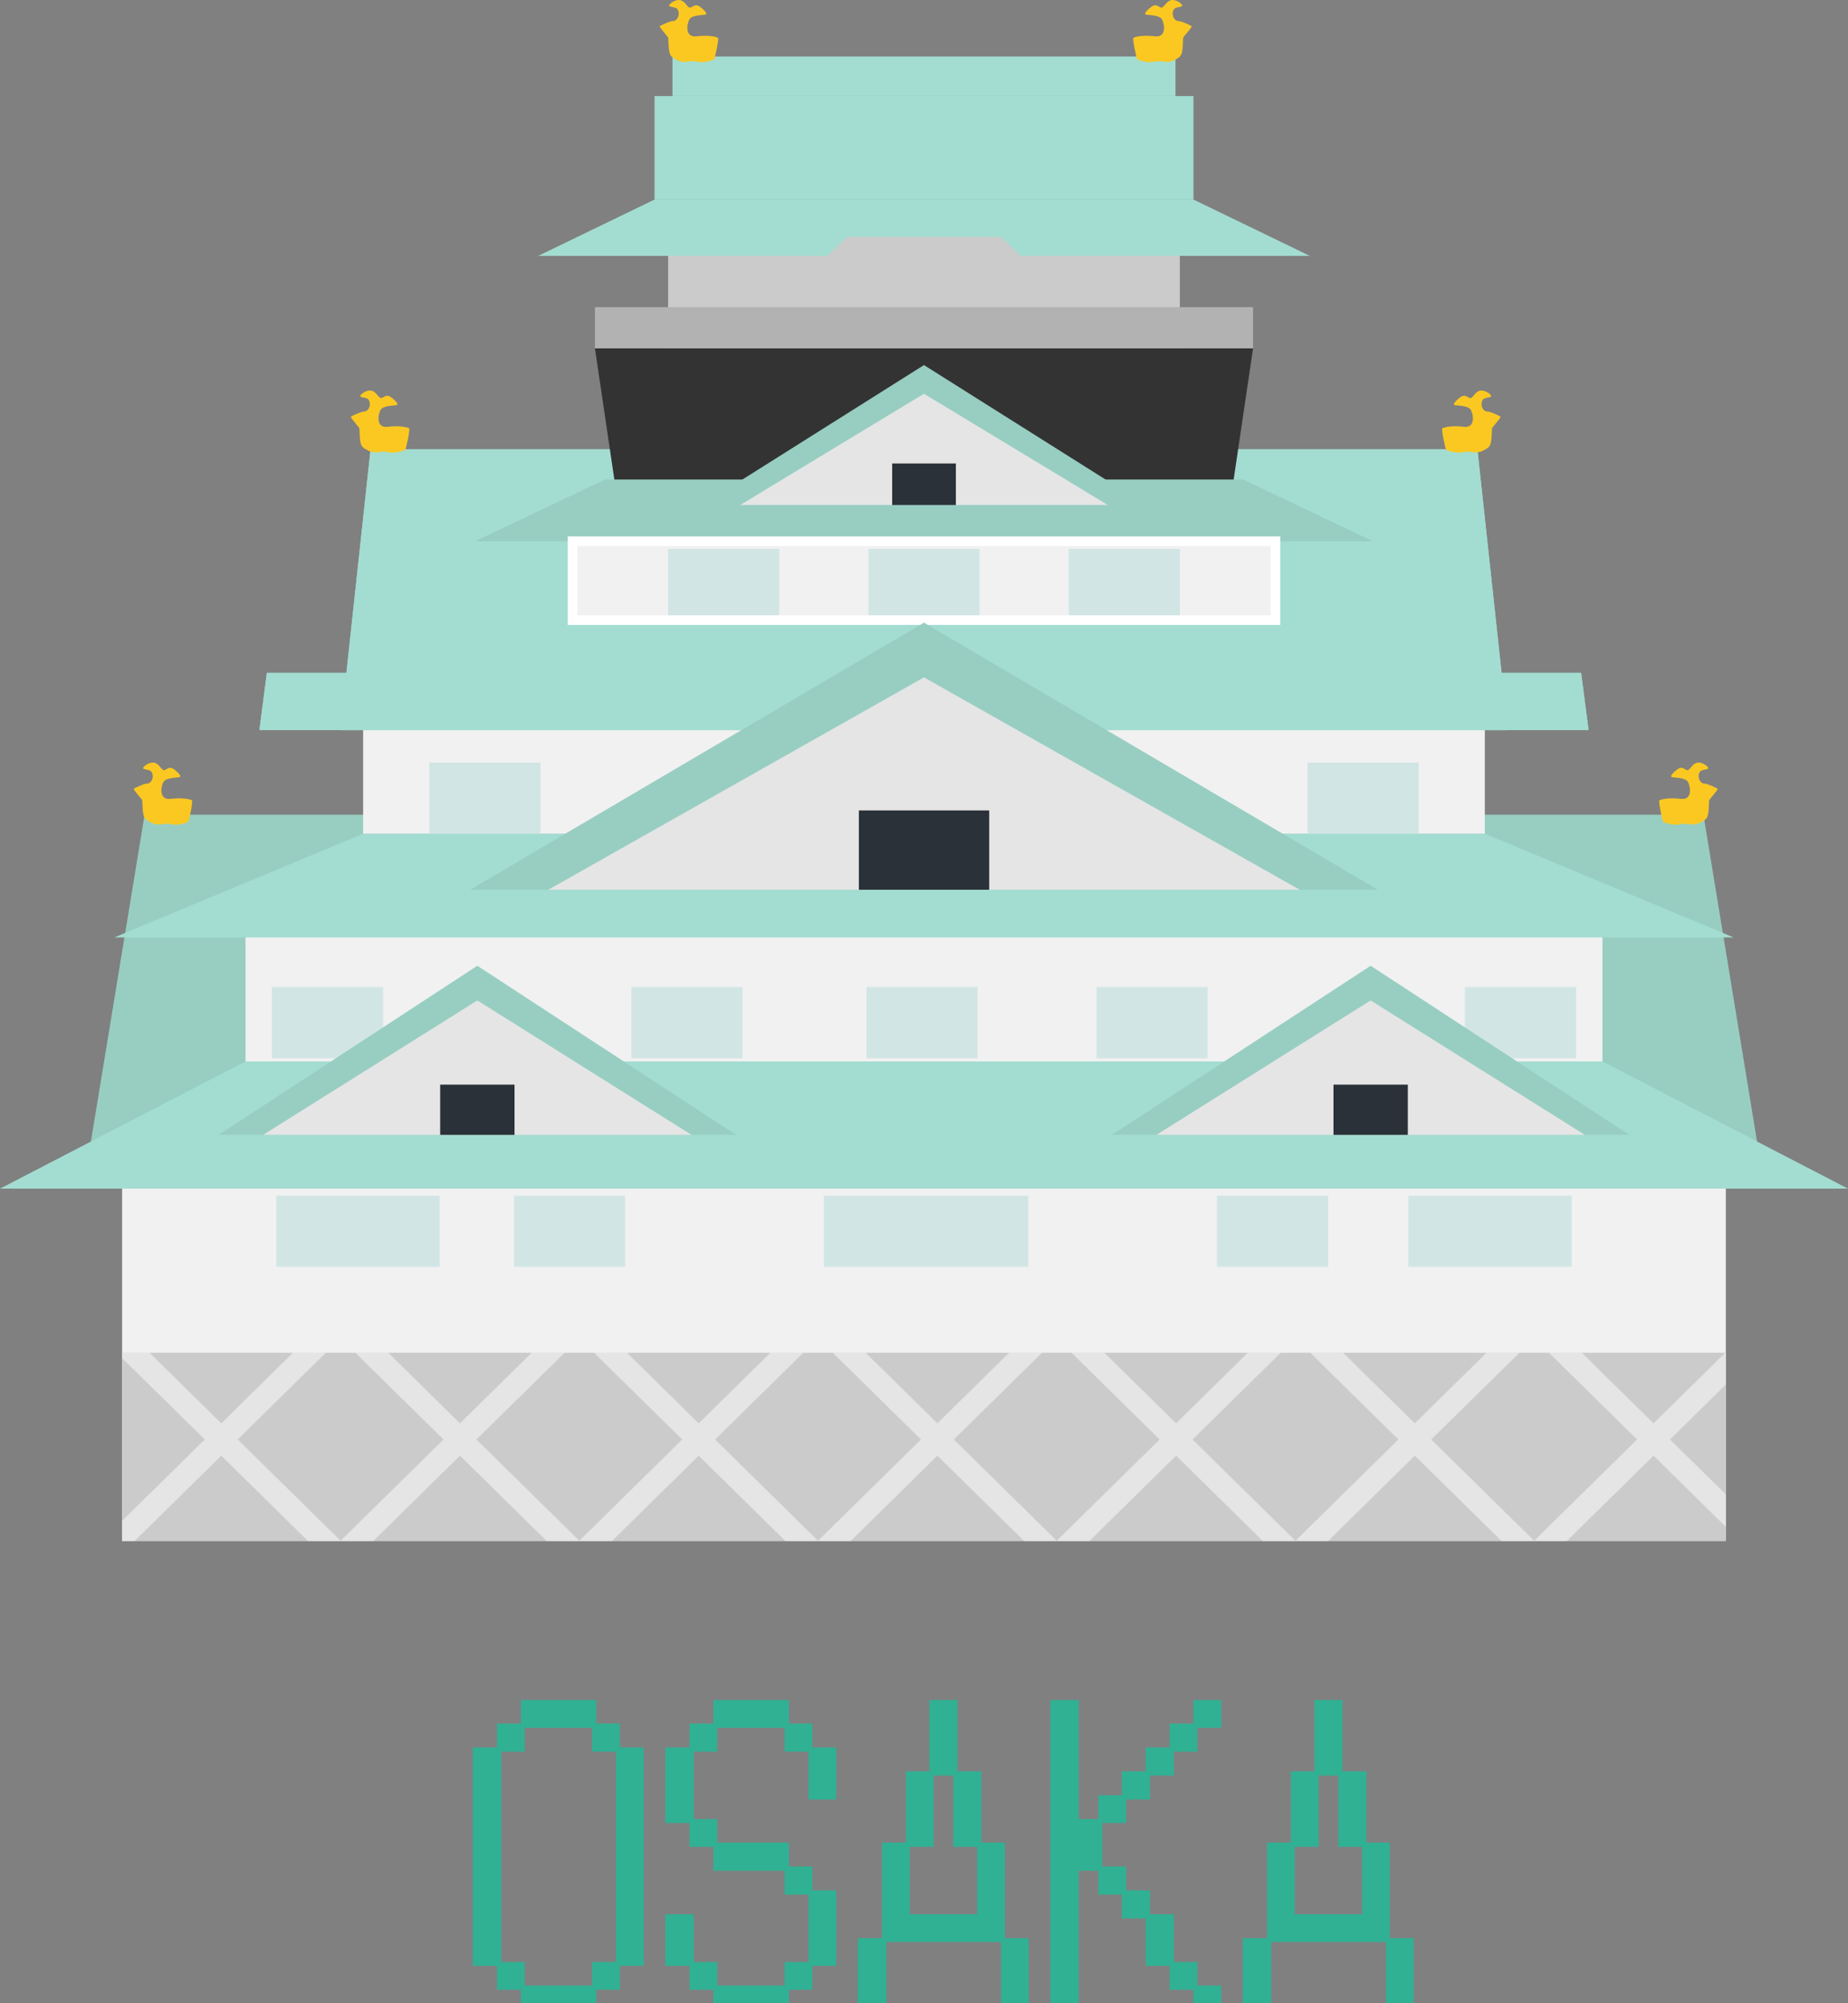 <svg width="48" height="52" viewBox="0 0 48 52" fill="none" xmlns="http://www.w3.org/2000/svg">
<rect x="0" y="0" width="48" height="52" fill="#808080" stroke="none"/>
<g clip-path="url(#clip0_2039_675)">
<path d="M3.756 21.148H44.245L45.776 30.474H2.223L3.756 21.148Z" fill="#98CEC2"/>
<path d="M44.827 30.227H3.172V40H44.827V30.227Z" fill="#F1F1F1"/>
<path d="M41.622 23.822H6.377V27.553H41.622V23.822Z" fill="#F1F1F1"/>
<path d="M48 30.855H0L6.377 27.553H41.622L48 30.855Z" fill="#A3DDD1"/>
<path d="M38.567 18.605H9.432V21.643H38.567V18.605Z" fill="#F1F1F1"/>
<path d="M38.568 21.643H9.432L2.97 24.334H45.029L38.568 21.643Z" fill="#A3DDD1"/>
<path d="M44.827 35.114H3.172V40H44.827V35.114Z" fill="#CBCBCB"/>
<path d="M19.284 25.621H16.398V27.47H19.284V25.621Z" fill="#D2E5E5"/>
<path d="M25.392 25.621H22.506V27.47H25.392V25.621Z" fill="#D2E5E5"/>
<path d="M31.367 25.621H28.481V27.47H31.367V25.621Z" fill="#D2E5E5"/>
<path d="M40.935 25.621H38.048V27.47H40.935V25.621Z" fill="#D2E5E5"/>
<path d="M9.952 25.621H7.065V27.47H9.952V25.621Z" fill="#D2E5E5"/>
<path d="M14.039 19.794H11.152V21.643H14.039V19.794Z" fill="#D2E5E5"/>
<path d="M36.848 19.794H33.961V21.643H36.848V19.794Z" fill="#D2E5E5"/>
<path d="M11.421 31.036H7.175V32.885H11.421V31.036Z" fill="#D2E5E5"/>
<path d="M40.825 31.036H36.579V32.885H40.825V31.036Z" fill="#D2E5E5"/>
<path d="M26.71 31.036H21.399V32.885H26.71V31.036Z" fill="#D2E5E5"/>
<path d="M16.238 31.036H13.351V32.885H16.238V31.036Z" fill="#D2E5E5"/>
<path d="M34.498 31.036H31.611V32.885H34.498V31.036Z" fill="#D2E5E5"/>
<path d="M5.677 29.459H19.12L12.398 25.069L5.677 29.459Z" fill="#98CEC2"/>
<path d="M6.835 29.459H17.962L12.398 25.969L6.835 29.459Z" fill="#E5E5E5"/>
<path d="M13.364 28.155H11.433V29.459H13.364V28.155Z" fill="#2A3138"/>
<path d="M28.88 29.459H42.322L35.601 25.069L28.88 29.459Z" fill="#98CEC2"/>
<path d="M30.038 29.459H41.165L35.601 25.969L30.038 29.459Z" fill="#E5E5E5"/>
<path d="M36.567 28.155H34.636V29.459H36.567V28.155Z" fill="#2A3138"/>
<path d="M33.13 14.05H14.87V16.097H33.13V14.05Z" stroke="white" stroke-width="0.25" stroke-miterlimit="10"/>
<path d="M9.625 11.665H38.374L39.163 18.952H8.837L9.625 11.665Z" fill="#A3DDD1"/>
<path d="M6.931 17.467H41.068L41.262 18.952H6.738L6.931 17.467Z" fill="#A3DDD1"/>
<path d="M9.625 11.665H38.374L39.163 18.952H8.837L9.625 11.665Z" fill="#A3DDD1"/>
<path d="M6.931 17.467H41.068L41.262 18.952H6.738L6.931 17.467Z" fill="#A3DDD1"/>
<path d="M33.13 14.05H14.87V16.097H33.13V14.05Z" fill="#F1F1F1"/>
<path d="M35.664 14.05H12.336L15.709 12.448H32.291L35.664 14.05Z" fill="#98CEC2"/>
<path d="M20.24 14.248H17.354V16.097H20.24V14.248Z" fill="#D2E5E5"/>
<path d="M25.443 14.248H22.557V16.097H25.443V14.248Z" fill="#D2E5E5"/>
<path d="M30.646 14.248H27.76V16.097H30.646V14.248Z" fill="#D2E5E5"/>
<path d="M33.13 14.05H14.87V16.097H33.13V14.05Z" stroke="white" stroke-width="0.25" stroke-miterlimit="10"/>
<path d="M30.999 2.494H17.001V5.18H30.999V2.494Z" fill="#A3DDD1"/>
<path d="M30.532 1.467H17.467V2.494H30.532V1.467Z" fill="#A3DDD1"/>
<path d="M30.645 5.713H17.354V9.043H30.645V5.713Z" fill="#CBCBCB"/>
<path d="M32.546 7.974H15.453V9.043H32.546V7.974Z" fill="#B2B2B2"/>
<path d="M25.996 6.146L26.51 6.642H34.02L30.999 5.18H17.001L13.98 6.642H21.49L22.004 6.146H25.996Z" fill="#A3DDD1"/>
<path d="M32.547 9.043H15.453L15.957 12.448H32.043L32.547 9.043Z" fill="#333333"/>
<path d="M18.235 13.108H29.765L23.999 9.477L18.235 13.108Z" fill="#98CEC2"/>
<path d="M19.228 13.108H28.772L23.999 10.221L19.228 13.108Z" fill="#E5E5E5"/>
<path d="M24.828 12.031H23.173V13.109H24.828V12.031Z" fill="#2A3138"/>
<path d="M18.649 0.983C18.679 1.003 18.572 1.506 18.55 1.537C18.527 1.567 18.294 1.619 18.221 1.615C18.148 1.611 18.008 1.584 17.977 1.584C17.946 1.584 17.756 1.644 17.601 1.567C17.447 1.49 17.407 1.455 17.383 1.336C17.36 1.217 17.363 1.019 17.357 0.983C17.351 0.948 17.116 0.706 17.138 0.681C17.161 0.655 17.426 0.544 17.457 0.549C17.488 0.553 17.556 0.538 17.594 0.476C17.631 0.415 17.65 0.324 17.599 0.244C17.548 0.163 17.343 0.197 17.385 0.129C17.426 0.06 17.584 -0.029 17.69 0.01C17.795 0.049 17.824 0.142 17.895 0.19C17.966 0.238 18.031 0.059 18.188 0.18C18.344 0.301 18.363 0.361 18.331 0.377C18.298 0.393 17.988 0.384 17.915 0.492C17.841 0.6 17.774 0.981 18.09 0.943C18.407 0.905 18.605 0.954 18.651 0.983H18.649Z" fill="#FBC821"/>
<path d="M10.627 11.12C10.657 11.139 10.55 11.643 10.527 11.673C10.505 11.704 10.272 11.755 10.198 11.751C10.125 11.748 9.986 11.721 9.955 11.721C9.923 11.721 9.733 11.781 9.579 11.704C9.424 11.627 9.384 11.591 9.361 11.472C9.337 11.354 9.341 11.155 9.335 11.12C9.328 11.084 9.093 10.843 9.116 10.817C9.138 10.791 9.403 10.68 9.434 10.685C9.465 10.69 9.534 10.674 9.571 10.613C9.608 10.552 9.627 10.461 9.576 10.38C9.525 10.299 9.321 10.334 9.362 10.265C9.403 10.197 9.561 10.107 9.667 10.146C9.773 10.185 9.801 10.278 9.872 10.326C9.943 10.374 10.008 10.195 10.165 10.316C10.322 10.438 10.34 10.498 10.308 10.514C10.276 10.53 9.966 10.521 9.892 10.629C9.819 10.736 9.752 11.117 10.068 11.079C10.384 11.041 10.582 11.09 10.628 11.12H10.627Z" fill="#FBC821"/>
<path d="M4.988 20.777C5.018 20.797 4.911 21.3 4.888 21.331C4.866 21.361 4.633 21.413 4.56 21.409C4.486 21.406 4.347 21.379 4.316 21.379C4.285 21.379 4.094 21.439 3.94 21.361C3.785 21.284 3.746 21.249 3.722 21.13C3.698 21.011 3.702 20.813 3.696 20.777C3.69 20.742 3.454 20.501 3.477 20.475C3.499 20.449 3.764 20.338 3.795 20.343C3.826 20.348 3.895 20.332 3.932 20.271C3.97 20.209 3.988 20.119 3.937 20.038C3.886 19.957 3.682 19.991 3.723 19.923C3.764 19.854 3.922 19.765 4.028 19.804C4.134 19.843 4.163 19.936 4.234 19.984C4.304 20.032 4.369 19.853 4.526 19.974C4.683 20.096 4.702 20.155 4.669 20.171C4.637 20.187 4.327 20.179 4.253 20.287C4.18 20.394 4.113 20.775 4.429 20.737C4.745 20.699 4.943 20.748 4.989 20.777H4.988Z" fill="#FBC821"/>
<path d="M29.439 0.983C29.409 1.003 29.516 1.506 29.539 1.537C29.561 1.567 29.794 1.619 29.867 1.615C29.941 1.611 30.08 1.584 30.111 1.584C30.142 1.584 30.333 1.644 30.487 1.567C30.642 1.49 30.681 1.455 30.705 1.336C30.729 1.217 30.725 1.019 30.731 0.983C30.737 0.948 30.973 0.706 30.95 0.681C30.928 0.655 30.663 0.544 30.632 0.549C30.601 0.553 30.532 0.538 30.495 0.476C30.457 0.415 30.439 0.324 30.49 0.244C30.541 0.163 30.745 0.197 30.704 0.129C30.663 0.06 30.505 -0.029 30.399 0.01C30.293 0.049 30.264 0.142 30.193 0.19C30.122 0.238 30.058 0.059 29.901 0.18C29.744 0.301 29.725 0.361 29.758 0.377C29.79 0.393 30.1 0.384 30.174 0.492C30.247 0.6 30.314 0.981 29.998 0.943C29.682 0.905 29.484 0.954 29.438 0.983H29.439Z" fill="#FBC821"/>
<path d="M37.462 11.12C37.432 11.139 37.539 11.643 37.561 11.673C37.584 11.704 37.816 11.755 37.89 11.751C37.963 11.748 38.103 11.721 38.134 11.721C38.165 11.721 38.355 11.781 38.51 11.704C38.664 11.627 38.704 11.591 38.728 11.472C38.751 11.354 38.748 11.155 38.754 11.12C38.76 11.084 38.995 10.843 38.973 10.817C38.95 10.791 38.685 10.68 38.654 10.685C38.623 10.69 38.555 10.674 38.517 10.613C38.48 10.552 38.461 10.461 38.512 10.38C38.563 10.299 38.767 10.334 38.726 10.265C38.685 10.197 38.527 10.107 38.421 10.146C38.316 10.185 38.287 10.278 38.216 10.326C38.145 10.374 38.08 10.195 37.923 10.316C37.767 10.438 37.748 10.498 37.78 10.514C37.813 10.53 38.123 10.521 38.196 10.629C38.27 10.736 38.337 11.117 38.021 11.079C37.704 11.041 37.507 11.09 37.46 11.12H37.462Z" fill="#FBC821"/>
<path d="M43.1 20.777C43.071 20.797 43.178 21.3 43.2 21.331C43.222 21.361 43.455 21.413 43.529 21.409C43.602 21.406 43.742 21.379 43.773 21.379C43.804 21.379 43.994 21.439 44.149 21.361C44.303 21.284 44.343 21.249 44.367 21.13C44.39 21.011 44.386 20.813 44.393 20.777C44.399 20.742 44.634 20.501 44.612 20.475C44.589 20.449 44.324 20.338 44.293 20.343C44.262 20.348 44.194 20.332 44.156 20.271C44.119 20.209 44.1 20.119 44.151 20.038C44.202 19.957 44.406 19.991 44.365 19.923C44.324 19.854 44.166 19.765 44.06 19.804C43.955 19.843 43.926 19.936 43.855 19.984C43.784 20.032 43.719 19.853 43.562 19.974C43.406 20.096 43.387 20.155 43.419 20.171C43.452 20.187 43.761 20.179 43.835 20.287C43.908 20.394 43.976 20.775 43.66 20.737C43.343 20.699 43.145 20.748 43.099 20.777H43.1Z" fill="#FBC821"/>
<path d="M12.21 23.096H35.79L23.999 16.163L12.21 23.096Z" fill="#98CEC2"/>
<path d="M14.242 23.096H33.758L23.999 17.583L14.242 23.096Z" fill="#E5E5E5"/>
<path d="M25.694 21.037H22.308V23.096H25.694V21.037Z" fill="#2A3138"/>
<path d="M11.947 37.786L14.198 40H15.897L18.148 37.786L20.398 40H22.097L24.348 37.786L26.599 40H28.298L30.548 37.786L32.799 40H34.498L36.748 37.786L38.999 40H40.698L42.949 37.786L44.828 39.635V38.794L43.376 37.366L44.828 35.938V35.114H44.812L42.949 36.947L41.085 35.114H40.231L42.522 37.366L39.848 39.995L37.175 37.366L39.466 35.114H38.611L36.748 36.947L34.885 35.114H34.031L36.322 37.366L33.648 39.995L30.975 37.366L33.266 35.114H32.41L30.548 36.947L28.685 35.114H27.831L30.121 37.366L27.447 39.995L24.775 37.366L27.065 35.114H26.21L24.348 36.947L22.485 35.114H21.631L23.921 37.366L21.247 39.995L18.575 37.366L20.865 35.114H20.01L18.148 36.947L16.284 35.114H15.43L17.72 37.366L15.047 39.995L12.374 37.366L14.665 35.114H13.81L11.947 36.947L10.084 35.114H9.23L11.519 37.366L8.847 39.995L6.174 37.366L8.463 35.114H7.609L5.747 36.947L3.884 35.114H3.172V35.254L5.319 37.366L3.172 39.478V40H3.497L5.747 37.786L7.998 40H9.697L11.947 37.786Z" fill="#E5E5E5"/>
<path d="M12.91 51.03H12.28V45.36H12.91V44.74H13.53V44.13H15.49V44.74H16.1V45.36H16.72V51.03H16.1V51.65H15.49V52.28H13.53V51.65H12.91V51.03ZM13.63 50.93V51.54H15.38V50.93H16V45.47H15.38V44.85H13.63V45.47H13.02V50.93H13.63ZM17.91 51.03H17.28V49.69H18.02V50.93H18.63V51.54H20.38V50.93H21V49.18H20.38V48.56H18.53V47.94H17.91V47.32H17.28V45.36H17.91V44.74H18.53V44.13H20.49V44.74H21.1V45.36H21.72V46.71H21V45.47H20.38V44.85H18.63V45.47H18.02V47.22H18.63V47.83H20.49V48.45H21.1V49.07H21.72V51.03H21.1V51.65H20.49V52.28H18.53V51.65H17.91V51.03ZM22.28 50.31H22.91V47.83H23.53V45.98H24.14V44.13H24.87V45.98H25.49V47.83H26.1V50.31H26.72V52.28H26V50.41H23.02V52.28H22.28V50.31ZM25.38 49.69V47.94H24.76V46.09H24.25V47.94H23.63V49.69H25.38ZM27.28 44.13H28.02V47.22H28.53V46.6H29.14V45.98H29.76V45.36H30.38V44.74H31V44.13H31.72V44.85H31.1V45.47H30.49V46.09H29.87V46.71H29.25V47.32H28.63V48.45H29.25V49.07H29.87V49.69H30.49V50.93H31.1V51.54H31.72V52.28H31V51.65H30.38V51.03H29.76V49.8H29.14V49.18H28.53V48.56H28.02V52.28H27.28V44.13ZM32.28 50.31H32.91V47.83H33.53V45.98H34.14V44.13H34.87V45.98H35.49V47.83H36.1V50.31H36.72V52.28H36V50.41H33.02V52.28H32.28V50.31ZM35.38 49.69V47.94H34.76V46.09H34.25V47.94H33.63V49.69H35.38Z" fill="#30B194"/>
</g>
<defs>
<clipPath id="clip0_2039_675">
<rect width="48" height="52" fill="white"/>
</clipPath>
</defs>
</svg>
